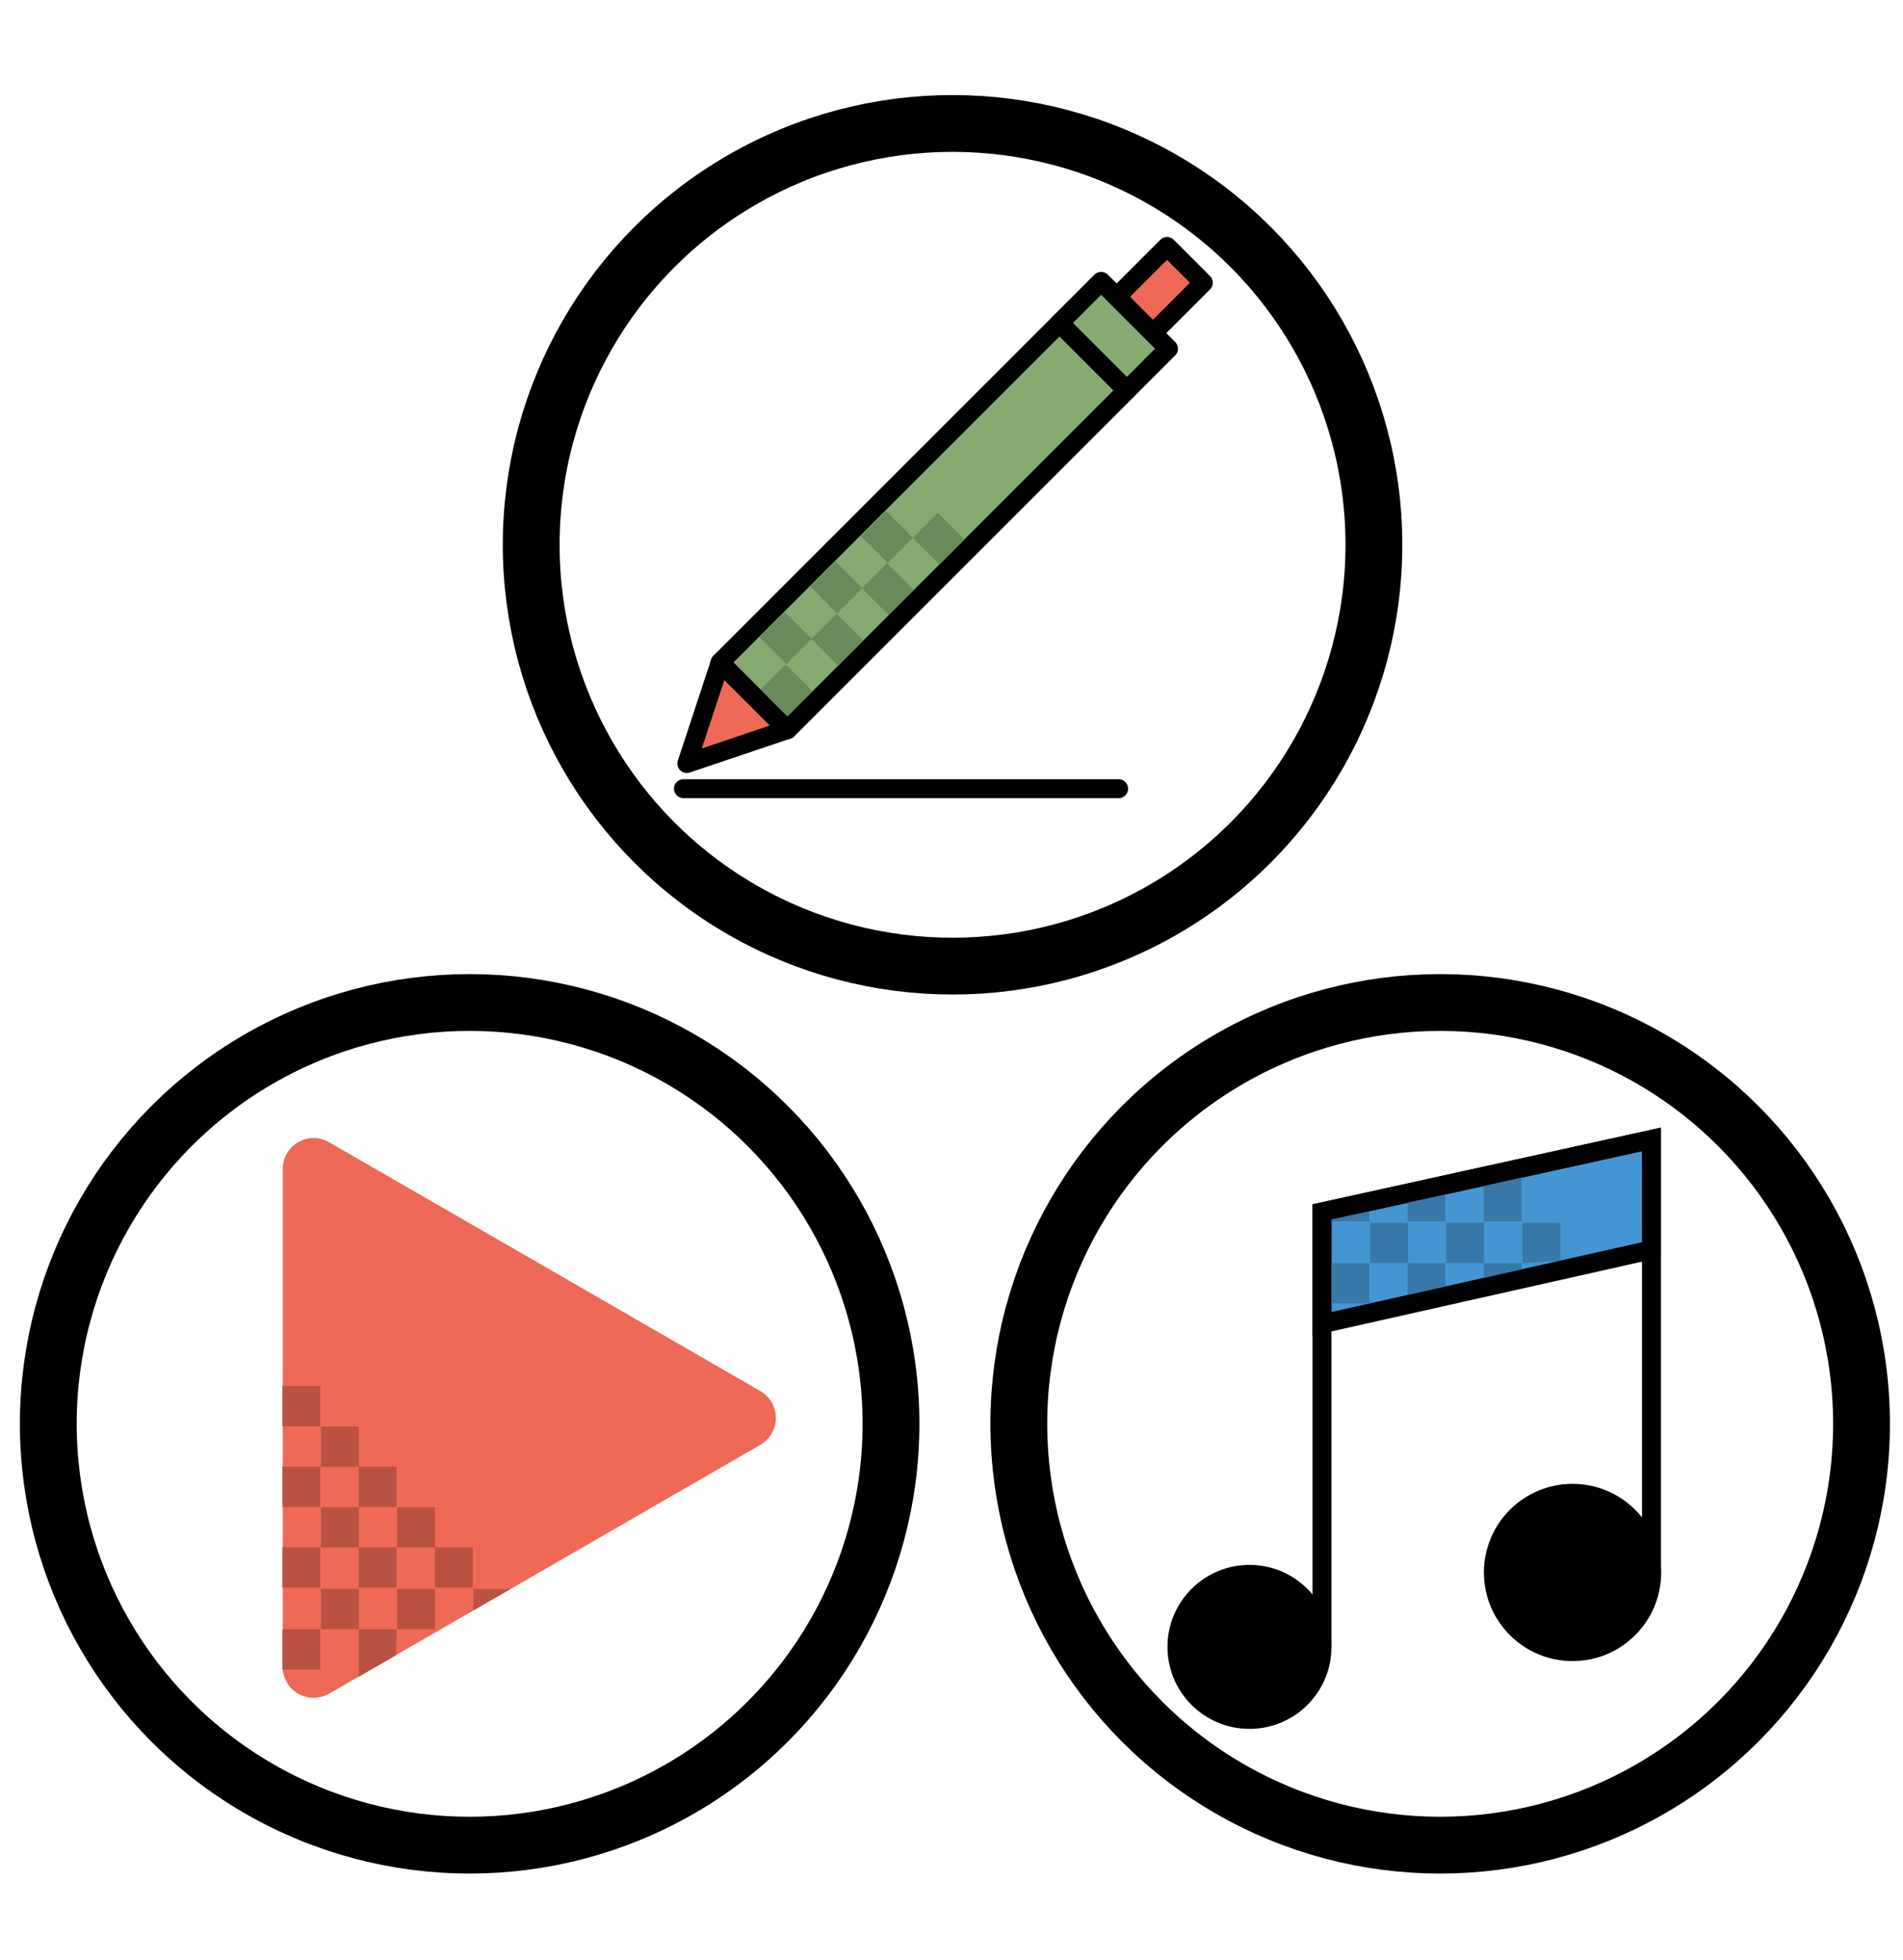 <svg id="Layer_1" data-name="Layer 1" xmlns="http://www.w3.org/2000/svg" viewBox="0 0 100.49 103.49"><defs><style>.cls-1{fill:#4496d2;}.cls-1,.cls-2,.cls-3,.cls-4,.cls-5,.cls-6,.cls-8{stroke:#000;}.cls-1,.cls-2,.cls-3{stroke-miterlimit:10;}.cls-3,.cls-6,.cls-8{fill:none;}.cls-4,.cls-7{fill:#ee6a56;}.cls-4,.cls-5,.cls-6,.cls-8{stroke-linecap:round;stroke-linejoin:round;}.cls-5{fill:#85ab70;}.cls-8{stroke-width:3px;}.cls-9{fill:#698a59;}.cls-10{fill:#ba5243;}.cls-11{fill:#3878a8;}</style></defs><title>2017_Icones_para_Material_Didatico</title><polygon class="cls-1" points="69.81 69.91 69.81 64 87.21 60.17 87.21 66 69.81 69.91"/><circle class="cls-2" cx="65.98" cy="86.97" r="3.83"/><circle class="cls-2" cx="83.04" cy="83.04" r="4.18"/><polyline class="cls-3" points="69.81 86.97 69.81 64 87.21 60.17 87.21 83.14"/><rect class="cls-4" x="59.9" y="13.42" width="2.71" height="3.77" transform="translate(28.76 -38.83) rotate(45)"/><rect class="cls-5" x="56.31" y="16.18" width="5.03" height="3.11" transform="translate(29.77 -36.4) rotate(45)"/><polygon class="cls-4" points="36.27 40.32 38.03 34.98 41.58 38.53 36.27 40.32"/><rect class="cls-5" x="46.25" y="15.13" width="5.03" height="25.34" transform="translate(33.94 -26.34) rotate(45)"/><line class="cls-6" x1="36.09" y1="41.65" x2="59.07" y2="41.65"/><path class="cls-7" d="M40.15,73.46a1.64,1.64,0,0,1,0,2.84L28.77,82.87,17.38,89.44A1.63,1.63,0,0,1,14.93,88V61.73a1.63,1.63,0,0,1,2.45-1.41l11.39,6.57Z"/><circle class="cls-8" cx="50.3" cy="28.77" r="22.25"/><circle class="cls-8" cx="24.8" cy="75.19" r="22.25"/><circle class="cls-8" cx="76.05" cy="75.19" r="22.25"/><rect class="cls-9" x="40.55" y="32.69" width="1.88" height="2" transform="translate(-11.68 39.21) rotate(-45)"/><rect class="cls-9" x="43.22" y="30.02" width="1.88" height="2" transform="translate(-9 40.31) rotate(-45)"/><rect class="cls-9" x="45.89" y="27.35" width="1.88" height="2" transform="translate(-6.33 41.42) rotate(-45)"/><rect class="cls-9" x="40.6" y="35.46" width="1.88" height="2" transform="translate(-13.62 40.05) rotate(-45)"/><rect class="cls-9" x="43.28" y="32.79" width="1.88" height="2" transform="translate(-10.94 41.16) rotate(-45)"/><rect class="cls-9" x="45.95" y="30.11" width="1.88" height="2" transform="translate(-8.27 42.27) rotate(-45)"/><rect class="cls-9" x="48.62" y="27.44" width="1.88" height="2" transform="translate(-5.59 43.38) rotate(-45)"/><rect class="cls-10" x="16.95" y="83.91" width="2" height="2.13"/><rect class="cls-10" x="20.97" y="83.91" width="2" height="2.13"/><polygon class="cls-10" points="26.09 84.41 24.99 85.05 25 83.91 26.95 83.92 26.09 84.41"/><rect class="cls-10" x="14.91" y="86.04" width="2" height="2.13"/><polygon class="cls-10" points="20.91 87.41 18.94 88.55 18.94 86.04 20.94 86.04 20.91 87.41"/><rect class="cls-10" x="16.95" y="79.59" width="2" height="2.13"/><rect class="cls-10" x="20.97" y="79.59" width="2" height="2.13"/><rect class="cls-10" x="14.91" y="81.71" width="2" height="2.13"/><rect class="cls-10" x="18.94" y="81.71" width="2" height="2.13"/><rect class="cls-10" x="22.96" y="81.71" width="2" height="2.13"/><rect class="cls-10" x="16.95" y="75.33" width="2" height="2.13"/><rect class="cls-10" x="14.91" y="77.45" width="2" height="2.13"/><rect class="cls-10" x="14.91" y="73.19" width="2" height="2.13"/><rect class="cls-10" x="18.94" y="77.45" width="2" height="2.13"/><rect class="cls-11" x="72.35" y="64.57" width="2" height="2.13"/><rect class="cls-11" x="76.37" y="64.57" width="2" height="2.13"/><polygon class="cls-11" points="82.39 66.57 80.39 66.71 80.39 64.57 82.39 64.57 82.39 66.57"/><rect class="cls-11" x="70.31" y="66.7" width="2" height="2.13"/><polygon class="cls-11" points="76.33 67.93 74.33 68.38 74.33 66.7 76.33 66.7 76.33 67.93"/><polygon class="cls-11" points="80.35 67.03 78.35 67.48 78.35 66.7 80.35 66.7 80.35 67.03"/><polygon class="cls-11" points="72.31 64.5 70.31 64.5 70.31 64.4 72.3 63.97 72.31 64.5"/><polygon class="cls-11" points="76.33 64.5 74.33 64.5 74.33 63.51 76.33 63.08 76.33 64.5"/><polygon class="cls-11" points="80.35 64.5 78.35 64.5 78.35 62.63 80.35 62.19 80.35 64.5"/></svg>